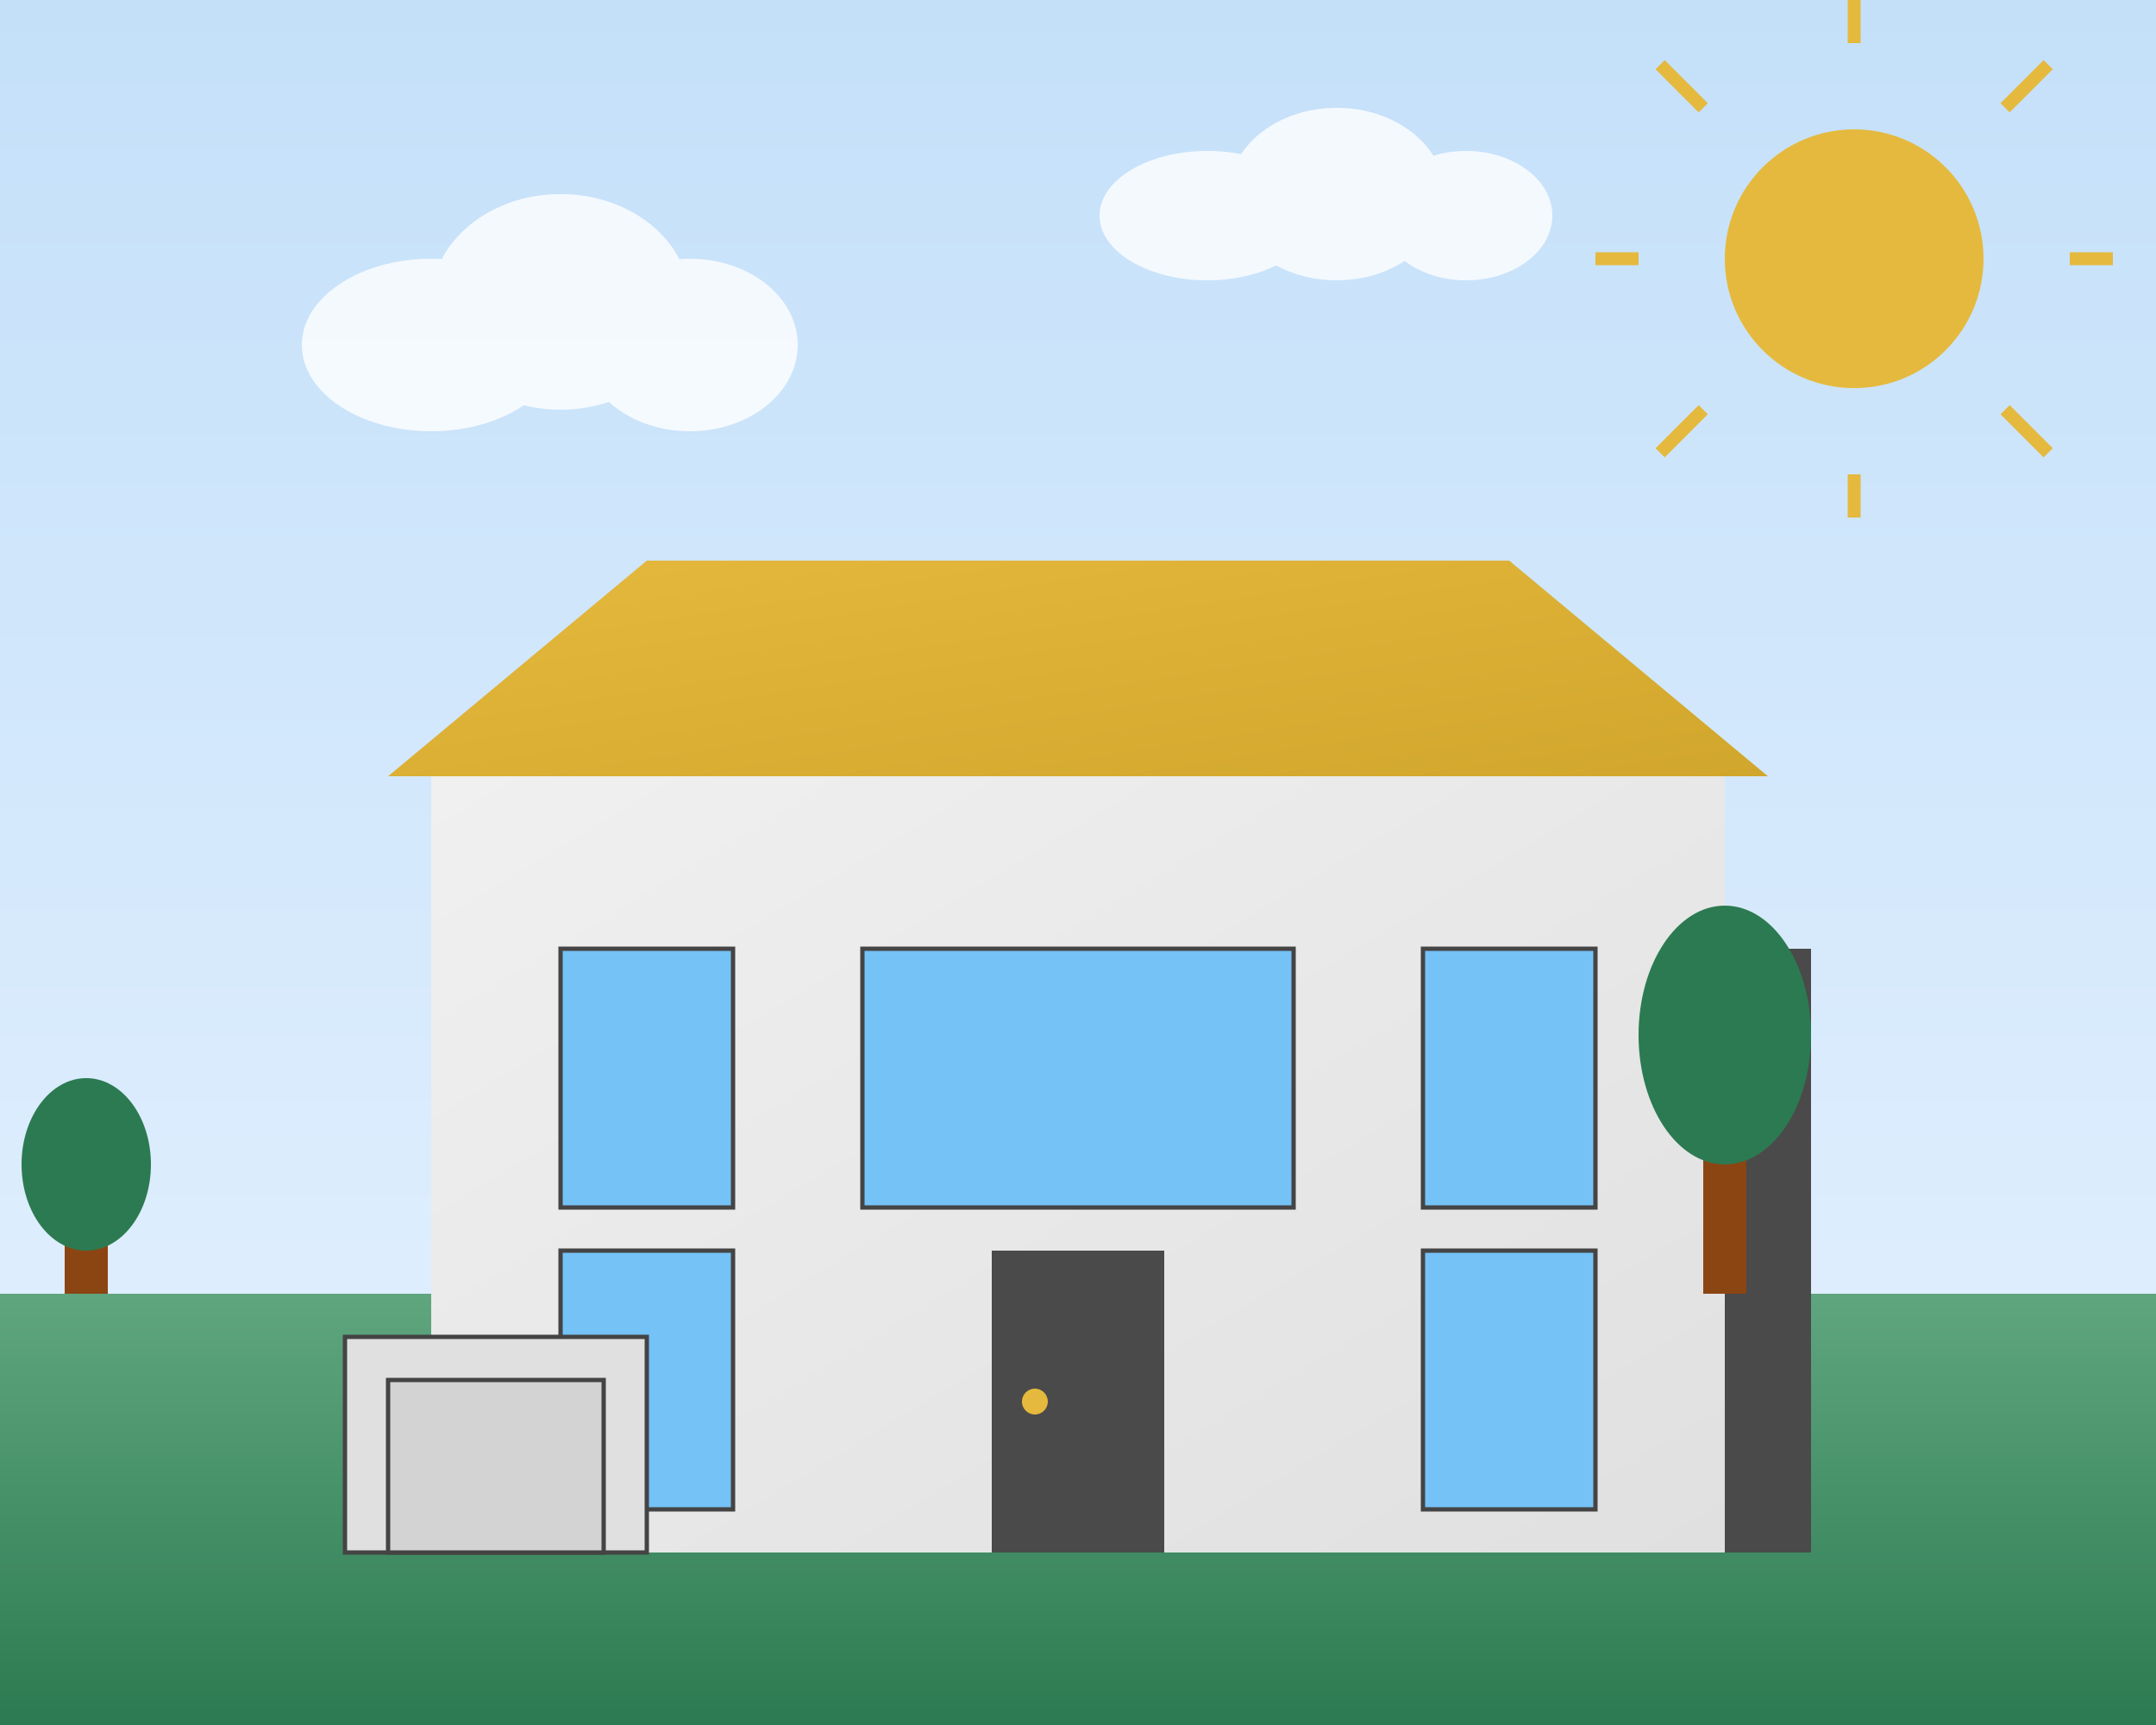 <svg xmlns="http://www.w3.org/2000/svg" width="500" height="400" viewBox="0 0 500 400">
  <rect x="0" y="0" width="500" height="400" fill="#808080" stroke="none"/>
  <defs>
    <!-- Gradients -->
    <linearGradient id="skyGradient" x1="0%" y1="0%" x2="0%" y2="100%">
      <stop offset="0%" stop-color="#c4e0f9" />
      <stop offset="100%" stop-color="#e6f2ff" />
    </linearGradient>
    <linearGradient id="grassGradient" x1="0%" y1="0%" x2="0%" y2="100%">
      <stop offset="0%" stop-color="#5FA67E" />
      <stop offset="100%" stop-color="#2C7A51" />
    </linearGradient>
    <linearGradient id="houseGradient" x1="0%" y1="0%" x2="100%" y2="100%">
      <stop offset="0%" stop-color="#f0f0f0" />
      <stop offset="100%" stop-color="#e0e0e0" />
    </linearGradient>
    <linearGradient id="roofGradient" x1="0%" y1="0%" x2="100%" y2="100%">
      <stop offset="0%" stop-color="#E5B93D" />
      <stop offset="100%" stop-color="#d1a62c" />
    </linearGradient>
  </defs>
  
  <!-- Background -->
  <rect x="0" y="0" width="500" height="400" fill="url(#skyGradient)" />
  
  <!-- Ground/Grass -->
  <rect x="0" y="300" width="500" height="100" fill="url(#grassGradient)" />
  
  <!-- Modern House -->
  <g transform="translate(50, 100)">
    <!-- Main House Structure -->
    <rect x="50" y="80" width="300" height="180" fill="url(#houseGradient)" />
    
    <!-- Roof -->
    <polygon points="40,80 360,80 300,30 100,30" fill="url(#roofGradient)" />
    
    <!-- Windows - Left Section -->
    <rect x="80" y="120" width="40" height="60" fill="#75C2F6" stroke="#444" stroke-width="1" />
    <rect x="80" y="190" width="40" height="60" fill="#75C2F6" stroke="#444" stroke-width="1" />
    
    <!-- Windows - Right Section -->
    <rect x="280" y="120" width="40" height="60" fill="#75C2F6" stroke="#444" stroke-width="1" />
    <rect x="280" y="190" width="40" height="60" fill="#75C2F6" stroke="#444" stroke-width="1" />
    
    <!-- Door -->
    <rect x="180" y="190" width="40" height="70" fill="#4A4A4A" />
    <circle cx="190" cy="225" r="3" fill="#E5B93D" />
    
    <!-- Modern Elements -->
    <rect x="150" y="120" width="100" height="60" fill="#75C2F6" stroke="#444" stroke-width="1" /> <!-- Large center window -->
    
    <!-- Garage -->
    <rect x="30" y="210" width="70" height="50" fill="#e0e0e0" stroke="#444" stroke-width="1" />
    <rect x="40" y="220" width="50" height="40" fill="#d3d3d3" stroke="#444" stroke-width="1" />
    
    <!-- Decorative Elements -->
    <rect x="350" y="120" width="20" height="140" fill="#4A4A4A" /> <!-- Chimney -->
  </g>
  
  <!-- Trees -->
  <g transform="translate(400, 220)">
    <rect x="-5" y="30" width="10" height="50" fill="#8B4513" />
    <ellipse cx="0" cy="20" rx="20" ry="30" fill="#2C7A51" />
  </g>
  
  <g transform="translate(20, 250)">
    <rect x="-5" y="30" width="10" height="20" fill="#8B4513" />
    <ellipse cx="0" cy="20" rx="15" ry="20" fill="#2C7A51" />
  </g>
  
  <!-- Sun -->
  <circle cx="430" cy="60" r="30" fill="#E5B93D" />
  <g>
    <line x1="430" y1="10" x2="430" y2="0" stroke="#E5B93D" stroke-width="3" />
    <line x1="430" y1="110" x2="430" y2="120" stroke="#E5B93D" stroke-width="3" />
    <line x1="380" y1="60" x2="370" y2="60" stroke="#E5B93D" stroke-width="3" />
    <line x1="480" y1="60" x2="490" y2="60" stroke="#E5B93D" stroke-width="3" />
    <line x1="395" y1="25" x2="385" y2="15" stroke="#E5B93D" stroke-width="3" />
    <line x1="465" y1="95" x2="475" y2="105" stroke="#E5B93D" stroke-width="3" />
    <line x1="395" y1="95" x2="385" y2="105" stroke="#E5B93D" stroke-width="3" />
    <line x1="465" y1="25" x2="475" y2="15" stroke="#E5B93D" stroke-width="3" />
  </g>
  
  <!-- Clouds -->
  <g fill="#ffffff" opacity="0.8">
    <ellipse cx="100" cy="80" rx="30" ry="20" />
    <ellipse cx="130" cy="70" rx="30" ry="25" />
    <ellipse cx="160" cy="80" rx="25" ry="20" />
    
    <ellipse cx="280" cy="50" rx="25" ry="15" />
    <ellipse cx="310" cy="45" rx="25" ry="20" />
    <ellipse cx="340" cy="50" rx="20" ry="15" />
  </g>
</svg>
